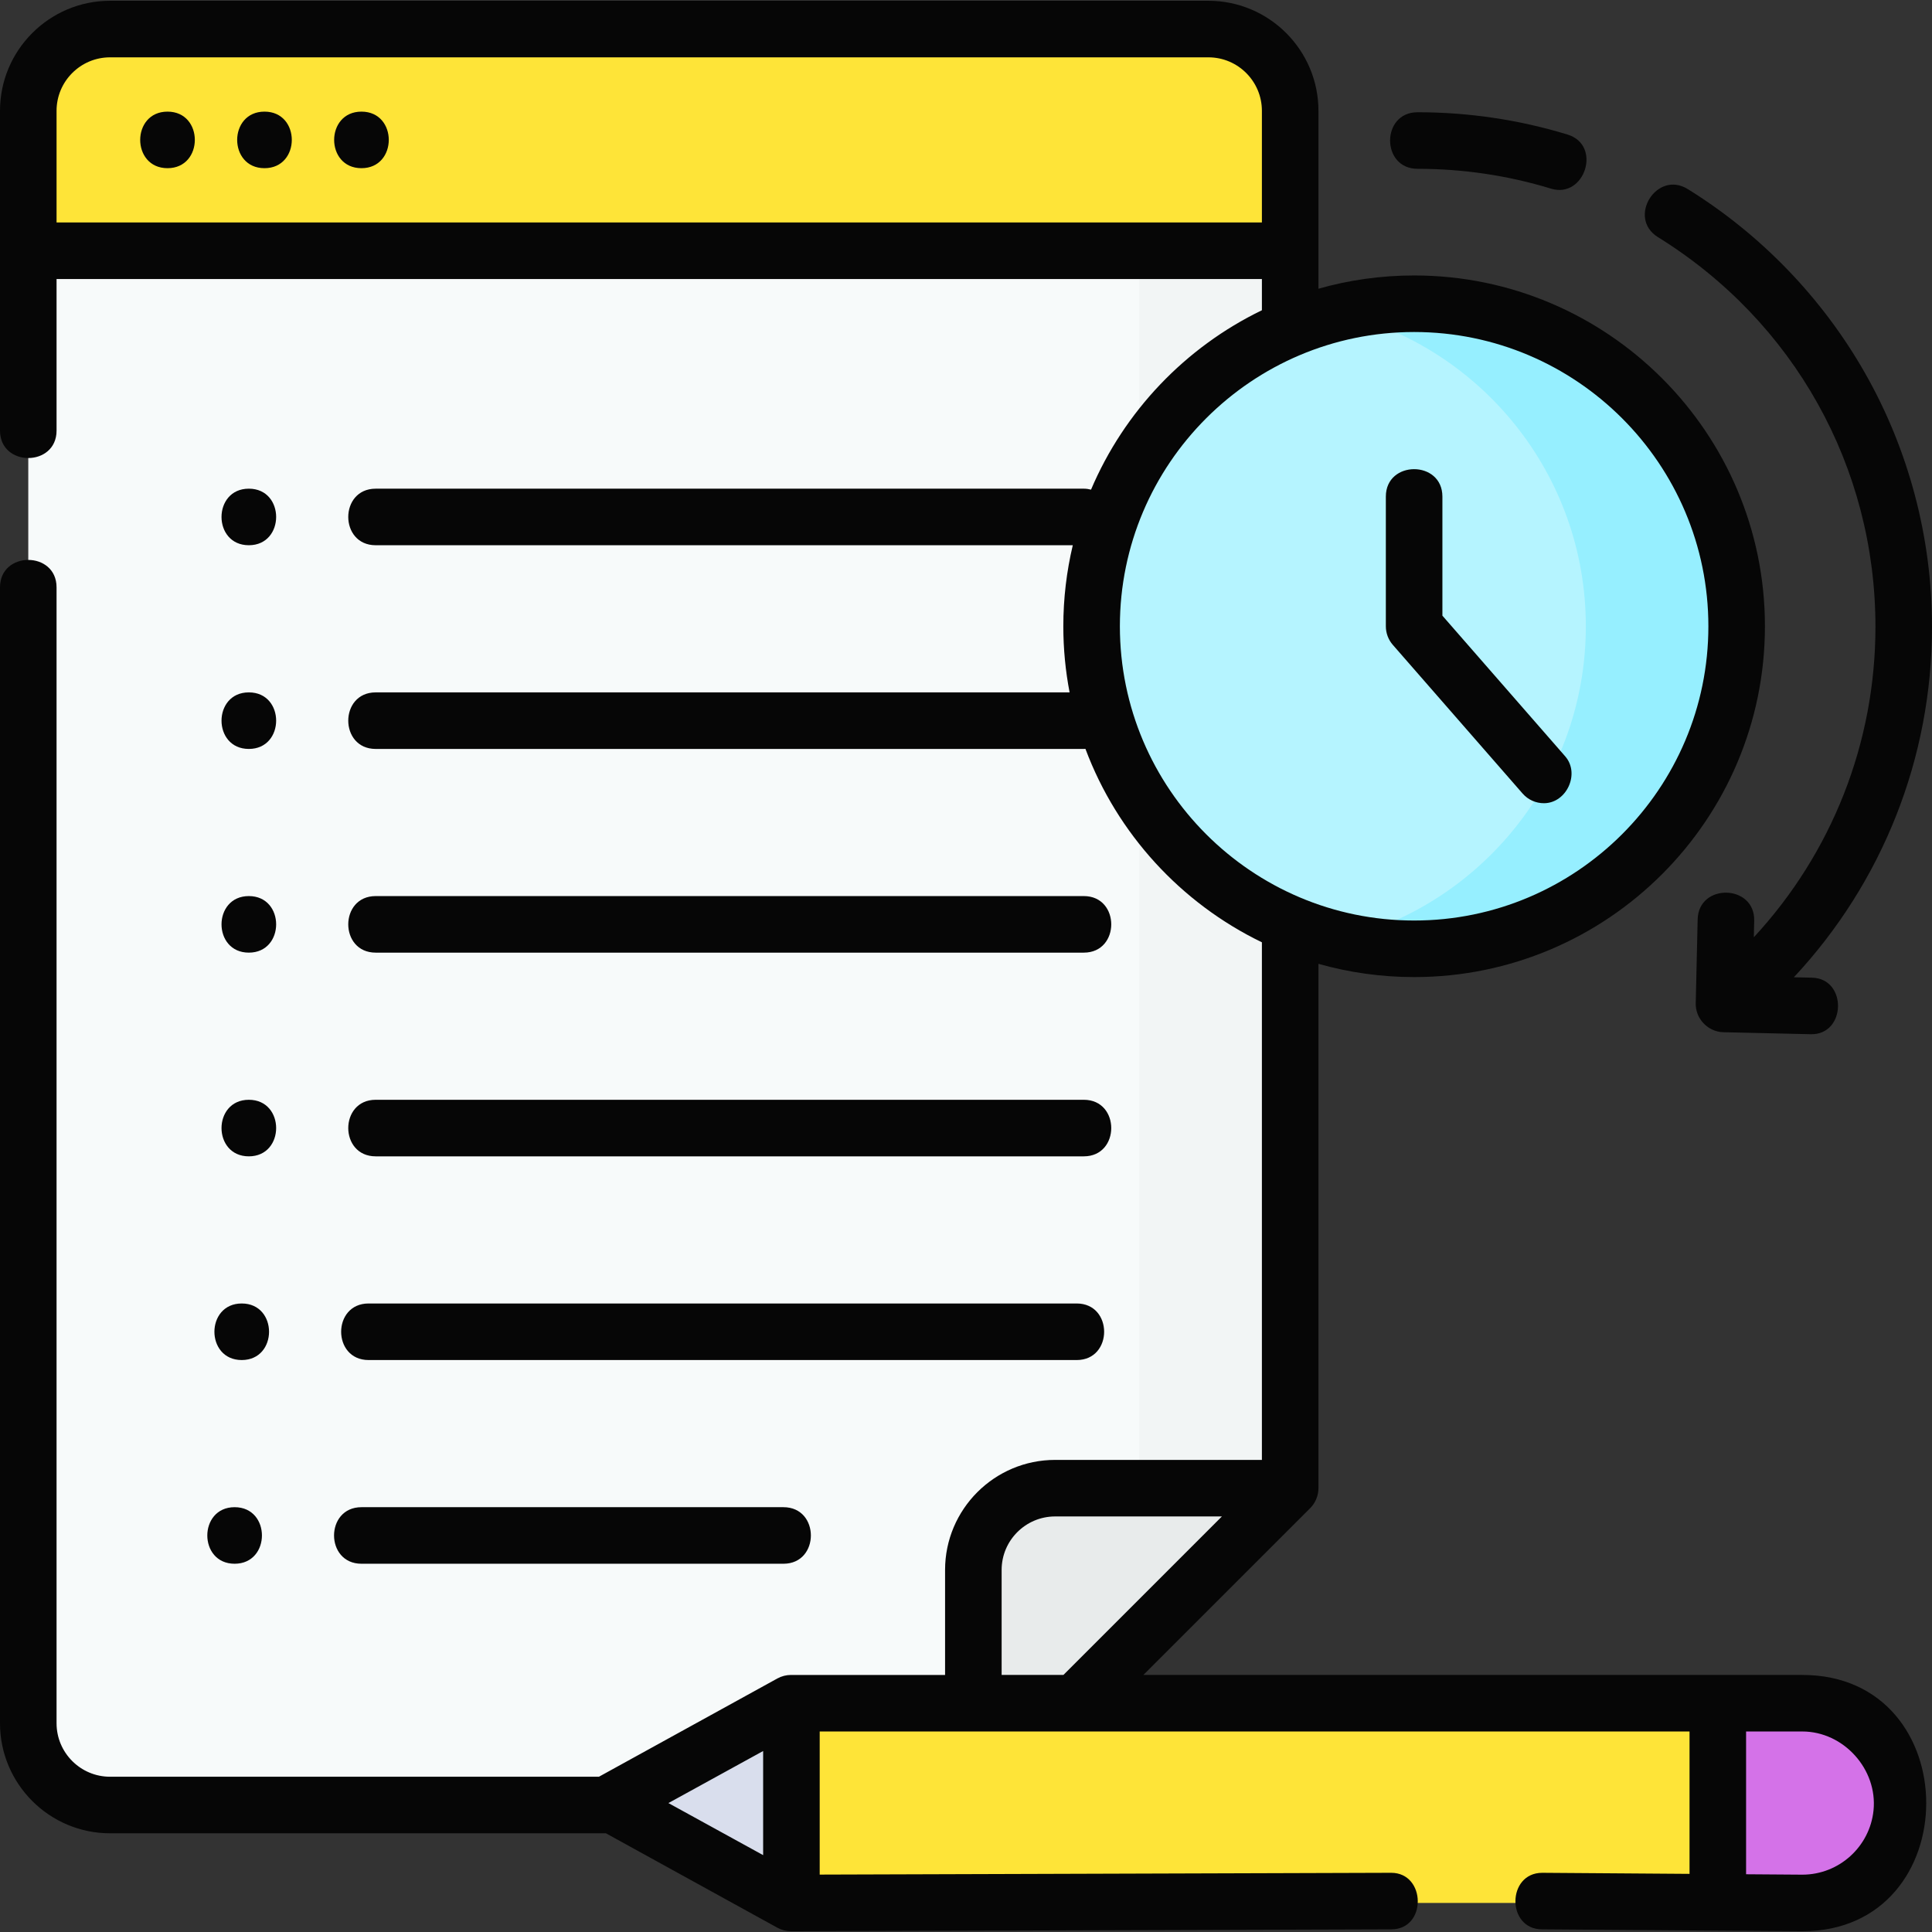 <svg id="Layer_1" enable-background="new 0 0 512.411 512.411" height="512" viewBox="0 0 512.411 512.411" width="512" xmlns="http://www.w3.org/2000/svg"><rect x="0" y="0" width="512.411" height="512.411" fill="#333333" stroke="none"/><g><g><g><g><g><g><g><path d="m258.155 478.728h-228.97c-11.976 0-21.685-9.709-21.685-21.685v-427.652c0-11.976 9.709-21.685 21.685-21.685h291.314c11.976 0 21.685 9.709 21.685 21.685v365.308z" fill="#f7fafa"/><path d="m320.499 7.706h-40c11.976 0 21.685 9.709 21.685 21.685v365.308l-44.028 84.029 84.028-84.029v-365.308c-.001-11.977-9.709-21.685-21.685-21.685z" fill="#f2f5f5"/><path d="m258.155 478.728v-62.344c0-11.976 9.709-21.685 21.685-21.685h62.343z" fill="#e8ebeb"/></g><path d="m342.183 66.507h-334.683v-37.116c0-11.976 9.709-21.685 21.685-21.685h291.314c11.976 0 21.685 9.709 21.685 21.685v37.116z" fill="#fee438"/></g></g></g><g><circle cx="375.059" cy="166.102" fill="#b5f4ff" r="85.542"/><path d="m375.059 80.559c-6.89 0-13.582.837-20 2.375 37.591 9.009 65.541 42.814 65.541 83.168s-27.95 74.159-65.541 83.167c6.418 1.538 13.11 2.375 20 2.375 47.243 0 85.541-38.299 85.541-85.542 0-47.244-38.298-85.543-85.541-85.543z" fill="#96efff"/></g></g><g><path d="m478.012 504.706h-268.21l-48.095-26.488 48.095-26.488h268.21c14.629 0 26.488 11.859 26.488 26.488 0 14.629-11.859 26.488-26.488 26.488z" fill="#fee438"/><path d="m455.604 504.706v-52.976h22.409c14.629 0 26.488 11.859 26.488 26.488 0 14.629-11.859 26.488-26.488 26.488z" fill="#d472e8"/><path d="m209.902 504.706v-52.976l-48.195 26.488z" fill="#d9deed"/></g></g><g fill="#060606"><path d="m44.429 29.606c-9.652 0-9.668 15 0 15 9.652 0 9.668-15 0-15z"/><path d="m70.15 29.606c-9.652 0-9.668 15 0 15 9.651 0 9.667-15 0-15z"/><path d="m95.87 29.606c-9.652 0-9.668 15 0 15 9.652 0 9.668-15 0-15z"/><path d="m65.997 129.608c-9.652 0-9.668 15 0 15 9.652 0 9.668-15 0-15z"/><path d="m65.997 198.635c9.652 0 9.668-15 0-15-9.651 0-9.667 15 0 15z"/><path d="m99.639 252.661h187.816c9.697 0 9.697-15 0-15h-187.816c-9.697 0-9.697 15 0 15z"/><path d="m65.997 252.661c9.652 0 9.668-15 0-15-9.651 0-9.667 15 0 15z"/><path d="m99.639 306.688h187.816c9.697 0 9.697-15 0-15h-187.816c-9.697 0-9.697 15 0 15z"/><path d="m65.997 306.688c9.652 0 9.668-15 0-15-9.651 0-9.667 15 0 15z"/><path d="m97.754 360.714h187.816c9.697 0 9.697-15 0-15h-187.816c-9.697 0-9.697 15 0 15z"/><path d="m64.113 360.714c9.652 0 9.668-15 0-15-9.652 0-9.668 15 0 15z"/><path d="m95.87 414.741h111.92c9.697 0 9.697-15 0-15h-111.92c-9.697 0-9.697 15 0 15z"/><path d="m62.228 414.741c9.652 0 9.668-15 0-15-9.651 0-9.667 15 0 15z"/><path d="m409.481 213.032c6.003 0 9.651-7.845 5.647-12.432l-32.57-37.311v-31.583c0-9.697-15-9.697-15 0v34.396c0 1.813.657 3.566 1.85 4.932l34.42 39.43c1.484 1.699 3.563 2.568 5.653 2.568z"/><path d="m439.728 62.896c36.12 22.378 57.684 61.006 57.684 103.33 0 30.834-11.587 60.034-32.258 82.36l.101-4.386c.224-9.698-14.772-10.031-14.996-.346l-.513 22.24c-.1 4.07 3.232 7.577 7.325 7.671l23.163.534c9.444.236 9.767-14.778.346-14.996l-4.803-.111c23.47-25.133 36.635-58.119 36.635-92.966 0-23.631-6.166-46.936-17.83-67.393-11.305-19.825-27.541-36.661-46.953-48.688-8.245-5.106-16.144 7.643-7.901 12.751z"/><path d="m375.958 44.77c12.064 0 23.982 1.772 35.421 5.267 8.937 2.73 13.579-11.535 4.383-14.346-12.86-3.929-26.253-5.921-39.804-5.921-9.697 0-9.697 15 0 15z"/><path d="m478.013 444.23h-174.753l44.228-44.228c1.388-1.388 2.196-3.341 2.196-5.303v-139.072c8.069 2.29 16.582 3.517 25.375 3.517 51.303 0 93.041-41.739 93.041-93.042 0-51.304-41.738-93.043-93.041-93.043-8.793 0-17.306 1.227-25.375 3.518v-47.186c0-16.093-13.092-29.185-29.185-29.185h-291.314c-16.093 0-29.185 13.092-29.185 29.185v84.815c0 9.697 15 9.697 15 0v-40.199h319.684v8.278c-20.28 9.809-36.483 26.765-45.318 47.578-.611-.161-1.249-.255-1.911-.255h-187.816c-9.697 0-9.697 15 0 15h184.889c-1.639 6.902-2.511 14.098-2.511 21.494 0 5.993.576 11.852 1.664 17.533h-184.042c-9.697 0-9.697 15 0 15h187.816c.145 0 .286-.014.428-.021 8.422 22.511 25.323 40.917 46.8 51.305v137.28h-54.843c-16.093 0-29.185 13.092-29.185 29.185v27.847h-40.854c-1.265 0-2.51.32-3.618.93l-47.331 26.067h-129.667c-7.821 0-14.185-6.363-14.185-14.185v-301.269c0-9.697-15-9.697-15 0v301.269c0 16.092 13.092 29.185 29.185 29.185h131.52l45.479 25.048c1.115.614 2.35.92 3.642.93h.073.004.004l159.117-.5c9.472-.03 9.218-15-.047-15l-151.574.476v-37.952h230.701v37.759l-39.049-.283c-9.433 0-9.538 14.931-.109 15l69.067.5c43.823 0 43.823-67.976 0-67.976zm-463.013-385.223v-29.616c0-7.822 6.363-14.185 14.185-14.185h291.314c7.821 0 14.185 6.363 14.185 14.185v29.617h-319.684zm282.018 107.095c0-43.033 35.009-78.043 78.041-78.043s78.041 35.01 78.041 78.043-35.009 78.042-78.041 78.042-78.041-35.009-78.041-78.042zm-31.363 250.281c0-7.821 6.363-14.185 14.185-14.185h44.237l-42.031 42.031h-16.391zm-63.253 75.642-25.124-13.808 25.124-13.808zm294.5-11.869c-.974 9.56-9.07 17.045-18.882 17.049l-14.916-.108v-37.867h14.909c10.97 0 19.999 10.024 18.889 20.926z"/></g></g></svg>